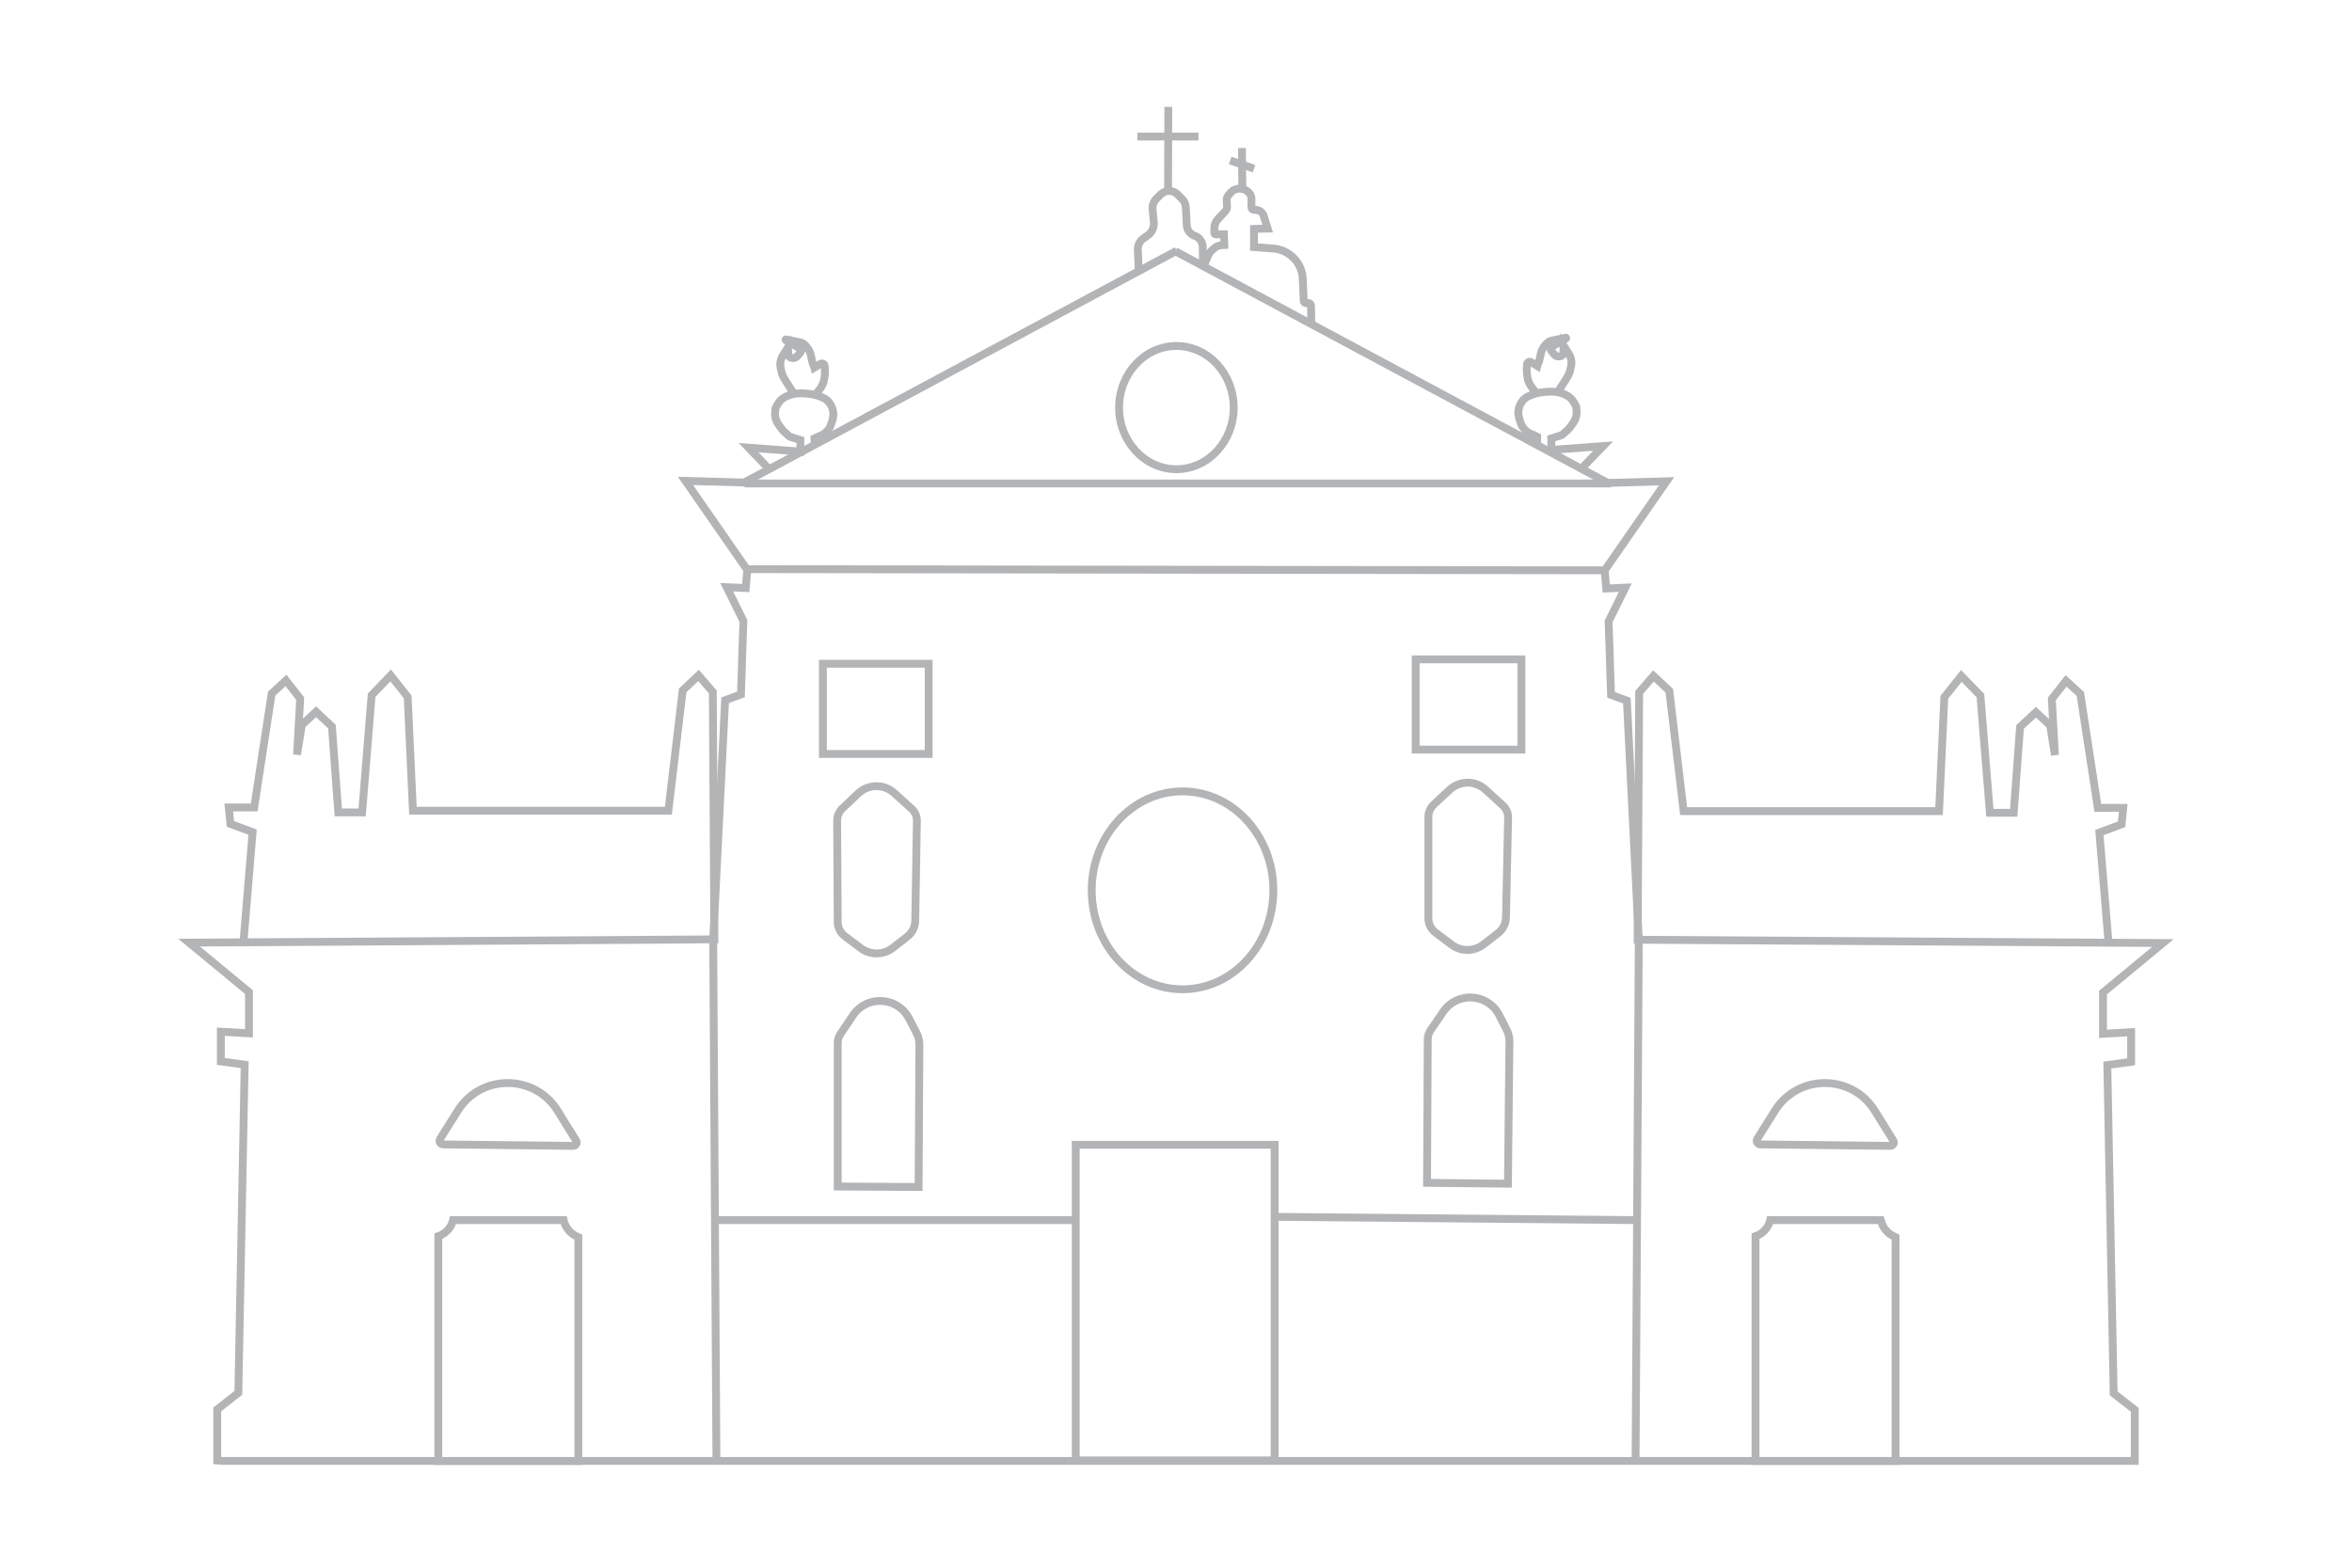 <?xml version="1.0" encoding="UTF-8" standalone="no"?>
<!DOCTYPE svg PUBLIC "-//W3C//DTD SVG 1.1//EN" "http://www.w3.org/Graphics/SVG/1.1/DTD/svg11.dtd">
<svg version="1.1" xmlns="http://www.w3.org/2000/svg" xmlns:xlink="http://www.w3.org/1999/xlink" preserveAspectRatio="xMidYMid meet" viewBox="0 0 300 200" width="300" height="200"><defs><path d="M268.95 120.31L267.78 106.22L270.61 105.16L270.82 103.06L267.58 103.06L265.35 88.54L263.53 86.86L261.71 89.17L262.11 96.33L261.5 92.54L259.68 90.86L257.66 92.74L256.85 103.69L253.81 103.69L252.6 88.74L250.17 86.23L248 88.96L247.33 103.48L214.75 103.48L212.92 88.12L210.9 86.23L209.08 88.33L208.88 119.89L275.88 120.31L268.24 126.63L268.24 131.89L271.83 131.68L271.83 135.46L268.79 135.88L269.6 177.76L272.29 179.86L272.29 186.38L28.17 186.38" id="aXjDIMsjU"></path><path d="M149.91 32.05L205.08 61.61L212.57 61.4L204.68 72.76L204.88 75.08L207.31 74.97L205.18 79.27L205.49 88.65L207.51 89.38L209.03 119.89L208.62 186.17" id="b7oCIy8W34"></path><path d="M31.05 120.26L32.22 106.16L29.39 105.11L29.18 103.01L32.42 103.01L34.65 88.49L36.47 86.81L38.29 89.12L37.89 96.27L38.5 92.49L40.32 90.8L42.34 92.7L43.15 103.64L46.19 103.64L47.4 88.7L49.83 86.17L52 88.91L52.67 103.43L85.25 103.43L87.08 88.07L89.1 86.17L90.92 88.28L91.12 119.84L24.12 120.26L31.76 126.57L31.76 131.83L28.17 131.62L28.17 135.41L31.21 135.83L30.4 177.7L27.71 179.81L27.71 186.33L28.22 186.38" id="b2yqsbkBAs"></path><path d="M150.09 31.99L94.92 61.56L87.43 61.35L95.32 72.71L95.12 75.02L92.69 74.91L94.82 79.22L94.51 88.59L92.49 89.33L90.97 119.84L91.38 186.12" id="aXqo9vUvb"></path><path d="M94.97 61.68L205.49 61.68" id="c3ea5nYjB2"></path><path d="M204.52 72.76L95.3 72.61" id="b1gJpclQt6"></path><path d="M162.58 146.05L162.58 186.31L137.21 186.31L137.21 146.05L162.58 146.05Z" id="b1KlLtVeB9"></path><path d="M208.73 155.66L162.58 155.24" id="b3EFGgcsBu"></path><path d="M137 155.66L91.25 155.66" id="bsSzoAEZo"></path><path d="M194.06 84.12L194.06 95.63L180.57 95.63L180.57 84.12L194.06 84.12Z" id="c4nXeVXT"></path><path d="M150.05 59.86C146.02 59.86 142.74 56.33 142.74 52C142.74 47.66 146.02 44.14 150.05 44.14C154.08 44.14 157.36 47.66 157.36 52C157.36 56.33 154.08 59.86 150.05 59.86Z" id="c2XaUqyQ0O"></path><path d="M150.84 126.21C144.44 126.21 139.25 120.55 139.25 113.58C139.25 106.61 144.44 100.96 150.84 100.96C157.23 100.96 162.42 106.61 162.42 113.58C162.42 120.55 157.23 126.21 150.84 126.21Z" id="b2GzppbPpy"></path><path d="M118.45 84.68L118.45 96.19L104.96 96.19L104.96 84.68L118.45 84.68Z" id="afkTvK5IA"></path><path d="M223.92 157.71C224.82 157.41 225.51 156.68 225.77 155.76C225.77 155.74 225.78 155.71 225.79 155.66C227.2 155.66 238.49 155.66 239.9 155.66C239.93 155.75 239.94 155.81 239.95 155.83C240.19 156.71 240.83 157.43 241.67 157.78C241.68 157.79 241.72 157.8 241.78 157.83C241.78 159.73 241.78 169.25 241.78 186.38L223.92 186.38L223.92 157.71C223.92 157.71 223.92 157.71 223.92 157.71Z" id="a3Fj854WZv"></path><path d="M241.11 146.19C237.63 146.15 228.01 146.04 224.53 146C224.17 146 223.95 145.6 224.14 145.29C225.88 142.52 225.86 142.55 226.4 141.69C229.36 136.98 236.22 137 239.15 141.73C239.7 142.62 239.76 142.71 241.5 145.52C241.68 145.82 241.46 146.2 241.11 146.19Z" id="deVdx1OaT"></path><path d="M192.53 132.86C192.5 135.28 192.44 141.33 192.34 151.01C191.31 150.99 183.05 150.91 182.02 150.9C182.07 141.14 182.1 135.04 182.11 132.6C182.11 132.18 182.24 131.77 182.47 131.43C183.59 129.8 183.7 129.64 184.09 129.07C185.87 126.46 189.79 126.71 191.23 129.52C191.49 130.03 191.35 129.76 192.18 131.38C192.41 131.84 192.53 132.35 192.53 132.86Z" id="bejJWBK5N"></path><path d="M192.36 104.29C192.3 107.09 192.14 114.33 192.09 117.06C192.07 117.83 191.71 118.55 191.1 119.03C190.31 119.64 189.8 120.04 189.23 120.48C188.02 121.42 186.33 121.43 185.11 120.49C184.53 120.06 183.9 119.58 183.09 118.96C182.52 118.53 182.19 117.86 182.19 117.15C182.19 114.38 182.19 107.03 182.19 104.22C182.19 103.63 182.44 103.06 182.87 102.65C183.73 101.85 184.36 101.27 184.9 100.76C186.19 99.56 188.18 99.55 189.48 100.74C190.06 101.27 190.8 101.94 191.7 102.77C192.13 103.16 192.37 103.71 192.36 104.29Z" id="e329XLgB3t"></path><path d="M117.27 133.27C117.25 135.7 117.22 141.75 117.17 151.43C116.14 151.42 107.88 151.37 106.85 151.37C106.85 141.61 106.85 135.51 106.85 133.07C106.85 132.65 106.97 132.24 107.21 131.9C108.31 130.27 108.42 130.11 108.81 129.52C110.58 126.91 114.5 127.14 115.95 129.94C116.21 130.45 116.07 130.18 116.91 131.79C117.15 132.25 117.27 132.76 117.27 133.27Z" id="apAHfQ6pe"></path><path d="M116.95 104.71C116.91 107.51 116.79 114.74 116.74 117.48C116.73 118.24 116.37 118.97 115.77 119.45C114.99 120.06 114.47 120.47 113.9 120.91C112.7 121.86 111.01 121.88 109.79 120.96C109.2 120.52 108.58 120.05 107.75 119.43C107.19 118.99 106.85 118.33 106.85 117.62C106.83 114.85 106.8 107.49 106.78 104.69C106.78 104.1 107.02 103.53 107.46 103.12C108.32 102.31 108.94 101.73 109.47 101.22C110.76 100.01 112.75 99.99 114.06 101.17C114.64 101.7 115.38 102.37 116.29 103.19C116.72 103.57 116.96 104.13 116.95 104.71Z" id="bEZ4q54Vi"></path><path d="M55.91 157.71C56.81 157.41 57.51 156.68 57.76 155.76C57.76 155.74 57.77 155.71 57.78 155.66C59.19 155.66 70.49 155.66 71.9 155.66C71.92 155.75 71.94 155.81 71.94 155.83C72.19 156.71 72.82 157.43 73.66 157.78C73.68 157.79 73.71 157.8 73.77 157.83C73.77 159.73 73.77 169.25 73.77 186.38L55.91 186.38L55.91 157.71C55.91 157.71 55.91 157.71 55.91 157.71Z" id="d2VV0VsKbL"></path><path d="M73.11 146.19C69.63 146.15 60 146.04 56.53 146C56.16 146 55.94 145.6 56.14 145.29C57.87 142.52 57.86 142.55 58.4 141.69C61.35 136.98 68.22 137 71.14 141.73C71.7 142.62 71.75 142.71 73.49 145.52C73.67 145.82 73.46 146.2 73.11 146.19Z" id="j7T8bEHtjB"></path><path d="M196.05 56.77C196.07 56.13 196.08 55.78 196.08 55.72C195.56 55.47 195.24 55.33 195.11 55.28C194.93 55.2 194.77 55.08 194.64 54.95C194.54 54.85 194.47 54.77 194.37 54.67C194.23 54.53 194.12 54.36 194.05 54.17C193.98 53.97 193.94 53.86 193.88 53.71C193.75 53.36 193.68 53 193.66 52.64C193.65 52.5 193.67 52.88 193.67 52.81C193.64 52.24 193.8 51.68 194.14 51.22C194.21 51.11 194.05 51.33 194.16 51.19C194.39 50.88 194.7 50.64 195.06 50.5C195.26 50.42 195.17 50.46 195.33 50.39C195.81 50.2 196.31 50.08 196.82 50.03C196.91 50.02 197.15 50 197.53 49.97C197.75 49.97 197.88 49.97 197.94 49.97C198.52 49.97 199.09 50.08 199.61 50.33C199.77 50.42 199.62 50.35 199.82 50.44C200.22 50.63 200.54 50.95 200.75 51.33C200.79 51.4 200.89 51.58 201.04 51.86C201.07 52.11 201.09 52.29 201.09 52.35C201.15 52.89 201.01 53.44 200.7 53.89C200.59 54.04 200.5 54.17 200.33 54.42C200.22 54.58 200.09 54.72 199.94 54.86C199.8 54.99 199.52 55.24 199.36 55.38C199.27 55.46 199.16 55.53 199.05 55.56C198.89 55.61 198.5 55.72 197.87 55.93C197.87 56.02 197.87 56.51 197.87 57.4L204.48 56.91L201.85 59.64" id="ae3ze2c1Q"></path><path d="M196.06 50.3C195.67 49.79 195.42 49.47 195.33 49.33C195.09 49.03 194.93 48.66 194.86 48.28C194.83 48.13 194.84 48.16 194.8 47.97C194.75 47.68 194.73 47.38 194.74 47.08C194.75 46.83 194.76 46.71 194.77 46.5C194.78 46.22 195.09 46.07 195.32 46.21C195.42 46.28 195.67 46.44 196.08 46.69C196.09 46.65 196.1 46.63 196.11 46.61C196.29 46.2 196.42 45.76 196.49 45.31C196.51 45.15 196.47 45.41 196.5 45.26C196.58 44.78 196.8 44.33 197.14 43.97C197.22 43.89 197.17 43.94 197.31 43.8C197.47 43.63 197.69 43.51 197.92 43.46C198.33 43.38 199.29 43.18 199.72 43.08C199.76 43.08 199.79 43.15 199.75 43.17C199.32 43.42 198.34 44 197.94 44.24C197.76 44.35 197.72 44.58 197.86 44.75C197.99 44.9 198.15 45.08 198.29 45.25C198.43 45.41 198.63 45.49 198.83 45.47C198.94 45.46 198.89 45.47 198.98 45.46C199.21 45.44 199.39 45.26 199.4 45.03C199.41 44.9 199.43 44.58 199.45 44.1C199.8 44.66 200.02 45.02 200.11 45.16C200.4 45.61 200.5 46.18 200.39 46.72C200.35 46.91 200.37 46.81 200.32 47.05C200.24 47.46 200.08 47.86 199.85 48.21C199.7 48.46 199.3 49.08 198.67 50.08" id="beunb1oRo"></path><path d="M153.45 33.83C153.43 32.58 153.42 31.79 153.41 31.48C153.4 30.87 153.02 30.33 152.45 30.11C152.24 30.04 152.57 30.16 152.37 30.08C151.79 29.87 151.4 29.33 151.37 28.72C151.34 28.14 151.28 27.08 151.25 26.42C151.23 26.05 151.07 25.69 150.81 25.42C150.48 25.08 150.41 25.02 150.21 24.81C149.62 24.22 148.66 24.21 148.06 24.8C147.84 25.01 147.83 25.02 147.51 25.34C147.15 25.69 146.97 26.18 147.01 26.68C147.07 27.22 147.13 27.85 147.17 28.35C147.23 29.01 146.94 29.65 146.39 30.03C146.13 30.21 146.12 30.22 145.84 30.42C145.38 30.74 145.11 31.28 145.13 31.84C145.15 32.21 145.19 33.12 145.25 34.57" id="a1a2BJpmDF"></path><path d="M167.26 41.3C167.24 40.05 167.22 39.27 167.22 38.96C167.21 38.8 167.08 38.67 166.92 38.67C166.8 38.67 166.71 38.67 166.59 38.67C166.43 38.67 166.29 38.55 166.29 38.39C166.23 37.11 166.2 36.21 166.17 35.58C166.08 33.53 164.48 31.87 162.43 31.71C162.1 31.69 161.27 31.62 159.95 31.52C159.95 31.36 159.95 30.59 159.95 29.2C160.99 29.16 161.57 29.15 161.69 29.15C161.42 28.29 161.25 27.75 161.18 27.53C161.05 27.11 160.67 26.82 160.23 26.78C160.11 26.77 160.12 26.77 159.91 26.76C159.75 26.74 159.62 26.61 159.62 26.44C159.62 26.14 159.62 25.6 159.62 25.32C159.62 25.08 159.53 24.84 159.37 24.66C159.11 24.38 159.35 24.65 159.29 24.58C158.66 23.88 157.56 23.89 156.95 24.6C156.85 24.72 156.97 24.58 156.68 24.92C156.52 25.1 156.44 25.34 156.46 25.59C156.47 25.81 156.49 26.1 156.51 26.33C156.52 26.55 156.45 26.77 156.29 26.94C156.01 27.25 155.57 27.72 155.33 27.98C155.04 28.3 154.89 28.7 154.89 29.13C154.89 29.28 154.89 29.49 154.89 29.75C154.89 29.82 154.95 29.89 155.03 29.89C155.18 29.89 155.54 29.89 156.13 29.89C156.14 30.02 156.18 31.12 156.18 31.26C155.97 31.27 155.84 31.28 155.79 31.28C155.48 31.3 155.19 31.42 154.96 31.61C154.82 31.73 154.78 31.76 154.64 31.88C154.39 32.09 154.19 32.36 154.06 32.67C153.99 32.83 153.82 33.24 153.55 33.89" id="j42ZD56OU3"></path><path d="M149.02 13.63L149 19.89L148.99 24.15" id="a1AK6ayeF"></path><path d="M152.86 17.42L145.07 17.42" id="aVJh7LVd8"></path><path d="M158.46 23.89L158.41 18.89" id="a116ulvL8z"></path><path d="M159.95 21.52L156.91 20.47" id="gcExFULIH"></path><path d="M103.91 56.97C103.89 56.35 103.88 56 103.88 55.93C104.4 55.69 104.72 55.55 104.85 55.49C105.03 55.41 105.19 55.3 105.32 55.16C105.42 55.06 105.49 54.97 105.59 54.88C105.73 54.74 105.84 54.57 105.91 54.38C105.98 54.18 106.02 54.07 106.08 53.92C106.21 53.58 106.28 53.22 106.3 52.85C106.31 52.71 106.29 53.08 106.29 53.02C106.32 52.45 106.16 51.89 105.82 51.43C105.75 51.33 105.91 51.55 105.8 51.4C105.57 51.08 105.26 50.85 104.9 50.71C104.7 50.63 104.79 50.67 104.63 50.6C104.15 50.41 103.65 50.29 103.14 50.24C103.05 50.22 102.81 50.21 102.43 50.18C102.21 50.18 102.08 50.18 102.02 50.18C101.45 50.18 100.87 50.31 100.35 50.55C100.19 50.63 100.34 50.56 100.14 50.66C99.75 50.85 99.42 51.16 99.21 51.54C99.17 51.61 99.07 51.79 98.92 52.07C98.89 52.33 98.88 52.5 98.87 52.56C98.81 53.1 98.95 53.65 99.26 54.1C99.37 54.25 99.46 54.38 99.63 54.63C99.74 54.79 99.87 54.94 100.02 55.07C100.16 55.2 100.44 55.45 100.6 55.6C100.69 55.68 100.8 55.74 100.92 55.77C101.07 55.82 101.46 55.94 102.09 56.14C102.09 56.23 102.09 56.72 102.09 57.61L95.48 57.11L98.11 59.86" id="a2BUQpibyD"></path><path d="M103.9 50.51C104.29 50 104.54 49.68 104.64 49.55C104.87 49.24 105.03 48.86 105.1 48.49C105.13 48.33 105.13 48.36 105.16 48.19C105.21 47.89 105.23 47.58 105.22 47.29C105.21 47.05 105.2 46.92 105.19 46.71C105.18 46.44 104.88 46.28 104.64 46.42C104.54 46.49 104.29 46.65 103.88 46.9C103.87 46.86 103.86 46.83 103.85 46.83C103.67 46.41 103.54 45.97 103.47 45.52C103.45 45.36 103.49 45.61 103.46 45.47C103.39 44.99 103.16 44.54 102.82 44.18C102.74 44.1 102.79 44.15 102.66 44.01C102.49 43.83 102.27 43.72 102.04 43.67C101.63 43.58 100.68 43.39 100.25 43.3C100.2 43.29 100.18 43.36 100.22 43.38C100.65 43.63 101.62 44.21 102.02 44.45C102.2 44.56 102.24 44.8 102.1 44.96C101.97 45.11 101.81 45.3 101.67 45.46C101.53 45.61 101.33 45.7 101.13 45.68C101.02 45.67 101.07 45.68 100.98 45.67C100.75 45.65 100.57 45.47 100.56 45.24C100.55 45.11 100.54 44.8 100.51 44.31C100.16 44.86 99.94 45.22 99.85 45.36C99.56 45.83 99.46 46.4 99.57 46.93C99.61 47.11 99.59 47.03 99.64 47.26C99.72 47.67 99.88 48.07 100.11 48.42C100.26 48.67 100.66 49.3 101.29 50.3" id="ck09F00hU"></path></defs><g><g><g><g><use xlink:href="#aXjDIMsjU" opacity="1" fill="#000000" fill-opacity="0"></use><g><use xlink:href="#aXjDIMsjU" opacity="1" fill-opacity="0" stroke="#b3b4b6" stroke-width="1" stroke-opacity="1"></use></g></g><g><use xlink:href="#b7oCIy8W34" opacity="1" fill="#000000" fill-opacity="0"></use><g><use xlink:href="#b7oCIy8W34" opacity="1" fill-opacity="0" stroke="#b3b4b6" stroke-width="1" stroke-opacity="1"></use></g></g><g><use xlink:href="#b2yqsbkBAs" opacity="1" fill="#000000" fill-opacity="0"></use><g><use xlink:href="#b2yqsbkBAs" opacity="1" fill-opacity="0" stroke="#b3b4b6" stroke-width="1" stroke-opacity="1"></use></g></g><g><use xlink:href="#aXqo9vUvb" opacity="1" fill="#000000" fill-opacity="0"></use><g><use xlink:href="#aXqo9vUvb" opacity="1" fill-opacity="0" stroke="#b3b4b6" stroke-width="1" stroke-opacity="1"></use></g></g><g><use xlink:href="#c3ea5nYjB2" opacity="1" fill="#000000" fill-opacity="0"></use><g><use xlink:href="#c3ea5nYjB2" opacity="1" fill-opacity="0" stroke="#b3b4b6" stroke-width="1" stroke-opacity="1"></use></g></g><g><use xlink:href="#b1gJpclQt6" opacity="1" fill="#000000" fill-opacity="0"></use><g><use xlink:href="#b1gJpclQt6" opacity="1" fill-opacity="0" stroke="#b3b4b6" stroke-width="1" stroke-opacity="1"></use></g></g><g><use xlink:href="#b1KlLtVeB9" opacity="1" fill="#000000" fill-opacity="0"></use><g><use xlink:href="#b1KlLtVeB9" opacity="1" fill-opacity="0" stroke="#b3b4b6" stroke-width="1" stroke-opacity="1"></use></g></g><g><use xlink:href="#b3EFGgcsBu" opacity="1" fill="#000000" fill-opacity="0"></use><g><use xlink:href="#b3EFGgcsBu" opacity="1" fill-opacity="0" stroke="#b3b4b6" stroke-width="1" stroke-opacity="1"></use></g></g><g><use xlink:href="#bsSzoAEZo" opacity="1" fill="#000000" fill-opacity="0"></use><g><use xlink:href="#bsSzoAEZo" opacity="1" fill-opacity="0" stroke="#b3b4b6" stroke-width="1" stroke-opacity="1"></use></g></g><g><use xlink:href="#c4nXeVXT" opacity="1" fill="#000000" fill-opacity="0"></use><g><use xlink:href="#c4nXeVXT" opacity="1" fill-opacity="0" stroke="#b3b4b6" stroke-width="1" stroke-opacity="1"></use></g></g><g><use xlink:href="#c2XaUqyQ0O" opacity="1" fill="#000000" fill-opacity="0"></use><g><use xlink:href="#c2XaUqyQ0O" opacity="1" fill-opacity="0" stroke="#b3b4b6" stroke-width="1" stroke-opacity="1"></use></g></g><g><use xlink:href="#b2GzppbPpy" opacity="1" fill="#000000" fill-opacity="0"></use><g><use xlink:href="#b2GzppbPpy" opacity="1" fill-opacity="0" stroke="#b3b4b6" stroke-width="1" stroke-opacity="1"></use></g></g><g><use xlink:href="#afkTvK5IA" opacity="1" fill="#000000" fill-opacity="0"></use><g><use xlink:href="#afkTvK5IA" opacity="1" fill-opacity="0" stroke="#b3b4b6" stroke-width="1" stroke-opacity="1"></use></g></g><g><use xlink:href="#a3Fj854WZv" opacity="1" fill="#000000" fill-opacity="0"></use><g><use xlink:href="#a3Fj854WZv" opacity="1" fill-opacity="0" stroke="#b3b4b6" stroke-width="1" stroke-opacity="1"></use></g></g><g><use xlink:href="#deVdx1OaT" opacity="1" fill="#000000" fill-opacity="0"></use><g><use xlink:href="#deVdx1OaT" opacity="1" fill-opacity="0" stroke="#b3b4b6" stroke-width="1" stroke-opacity="1"></use></g></g><g><use xlink:href="#bejJWBK5N" opacity="1" fill="#000000" fill-opacity="0"></use><g><use xlink:href="#bejJWBK5N" opacity="1" fill-opacity="0" stroke="#b3b4b6" stroke-width="1" stroke-opacity="1"></use></g></g><g><use xlink:href="#e329XLgB3t" opacity="1" fill="#000000" fill-opacity="0"></use><g><use xlink:href="#e329XLgB3t" opacity="1" fill-opacity="0" stroke="#b3b4b6" stroke-width="1" stroke-opacity="1"></use></g></g><g><use xlink:href="#apAHfQ6pe" opacity="1" fill="#000000" fill-opacity="0"></use><g><use xlink:href="#apAHfQ6pe" opacity="1" fill-opacity="0" stroke="#b3b4b6" stroke-width="1" stroke-opacity="1"></use></g></g><g><use xlink:href="#bEZ4q54Vi" opacity="1" fill="#000000" fill-opacity="0"></use><g><use xlink:href="#bEZ4q54Vi" opacity="1" fill-opacity="0" stroke="#b3b4b6" stroke-width="1" stroke-opacity="1"></use></g></g><g><use xlink:href="#d2VV0VsKbL" opacity="1" fill="#000000" fill-opacity="0"></use><g><use xlink:href="#d2VV0VsKbL" opacity="1" fill-opacity="0" stroke="#b3b4b6" stroke-width="1" stroke-opacity="1"></use></g></g><g><use xlink:href="#j7T8bEHtjB" opacity="1" fill="#000000" fill-opacity="0"></use><g><use xlink:href="#j7T8bEHtjB" opacity="1" fill-opacity="0" stroke="#b3b4b6" stroke-width="1" stroke-opacity="1"></use></g></g><g><use xlink:href="#ae3ze2c1Q" opacity="1" fill="#000000" fill-opacity="0"></use><g><use xlink:href="#ae3ze2c1Q" opacity="1" fill-opacity="0" stroke="#b3b4b6" stroke-width="1" stroke-opacity="1"></use></g></g><g><use xlink:href="#beunb1oRo" opacity="1" fill="#000000" fill-opacity="0"></use><g><use xlink:href="#beunb1oRo" opacity="1" fill-opacity="0" stroke="#b3b4b6" stroke-width="1" stroke-opacity="1"></use></g></g><g><use xlink:href="#a1a2BJpmDF" opacity="1" fill="#000000" fill-opacity="0"></use><g><use xlink:href="#a1a2BJpmDF" opacity="1" fill-opacity="0" stroke="#b3b4b6" stroke-width="1" stroke-opacity="1"></use></g></g><g><use xlink:href="#j42ZD56OU3" opacity="1" fill="#000000" fill-opacity="0"></use><g><use xlink:href="#j42ZD56OU3" opacity="1" fill-opacity="0" stroke="#b3b4b6" stroke-width="1" stroke-opacity="1"></use></g></g><g><use xlink:href="#a1AK6ayeF" opacity="1" fill="#000000" fill-opacity="0"></use><g><use xlink:href="#a1AK6ayeF" opacity="1" fill-opacity="0" stroke="#b3b4b6" stroke-width="1" stroke-opacity="1"></use></g></g><g><use xlink:href="#aVJh7LVd8" opacity="1" fill="#000000" fill-opacity="0"></use><g><use xlink:href="#aVJh7LVd8" opacity="1" fill-opacity="0" stroke="#b3b4b6" stroke-width="1" stroke-opacity="1"></use></g></g><g><use xlink:href="#a116ulvL8z" opacity="1" fill="#000000" fill-opacity="0"></use><g><use xlink:href="#a116ulvL8z" opacity="1" fill-opacity="0" stroke="#b3b4b6" stroke-width="1" stroke-opacity="1"></use></g></g><g><use xlink:href="#gcExFULIH" opacity="1" fill="#000000" fill-opacity="0"></use><g><use xlink:href="#gcExFULIH" opacity="1" fill-opacity="0" stroke="#b3b4b6" stroke-width="1" stroke-opacity="1"></use></g></g><g><use xlink:href="#a2BUQpibyD" opacity="1" fill="#000000" fill-opacity="0"></use><g><use xlink:href="#a2BUQpibyD" opacity="1" fill-opacity="0" stroke="#b3b4b6" stroke-width="1" stroke-opacity="1"></use></g></g><g><use xlink:href="#ck09F00hU" opacity="1" fill="#000000" fill-opacity="0"></use><g><use xlink:href="#ck09F00hU" opacity="1" fill-opacity="0" stroke="#b3b4b6" stroke-width="1" stroke-opacity="1"></use></g></g></g></g></g></svg>
